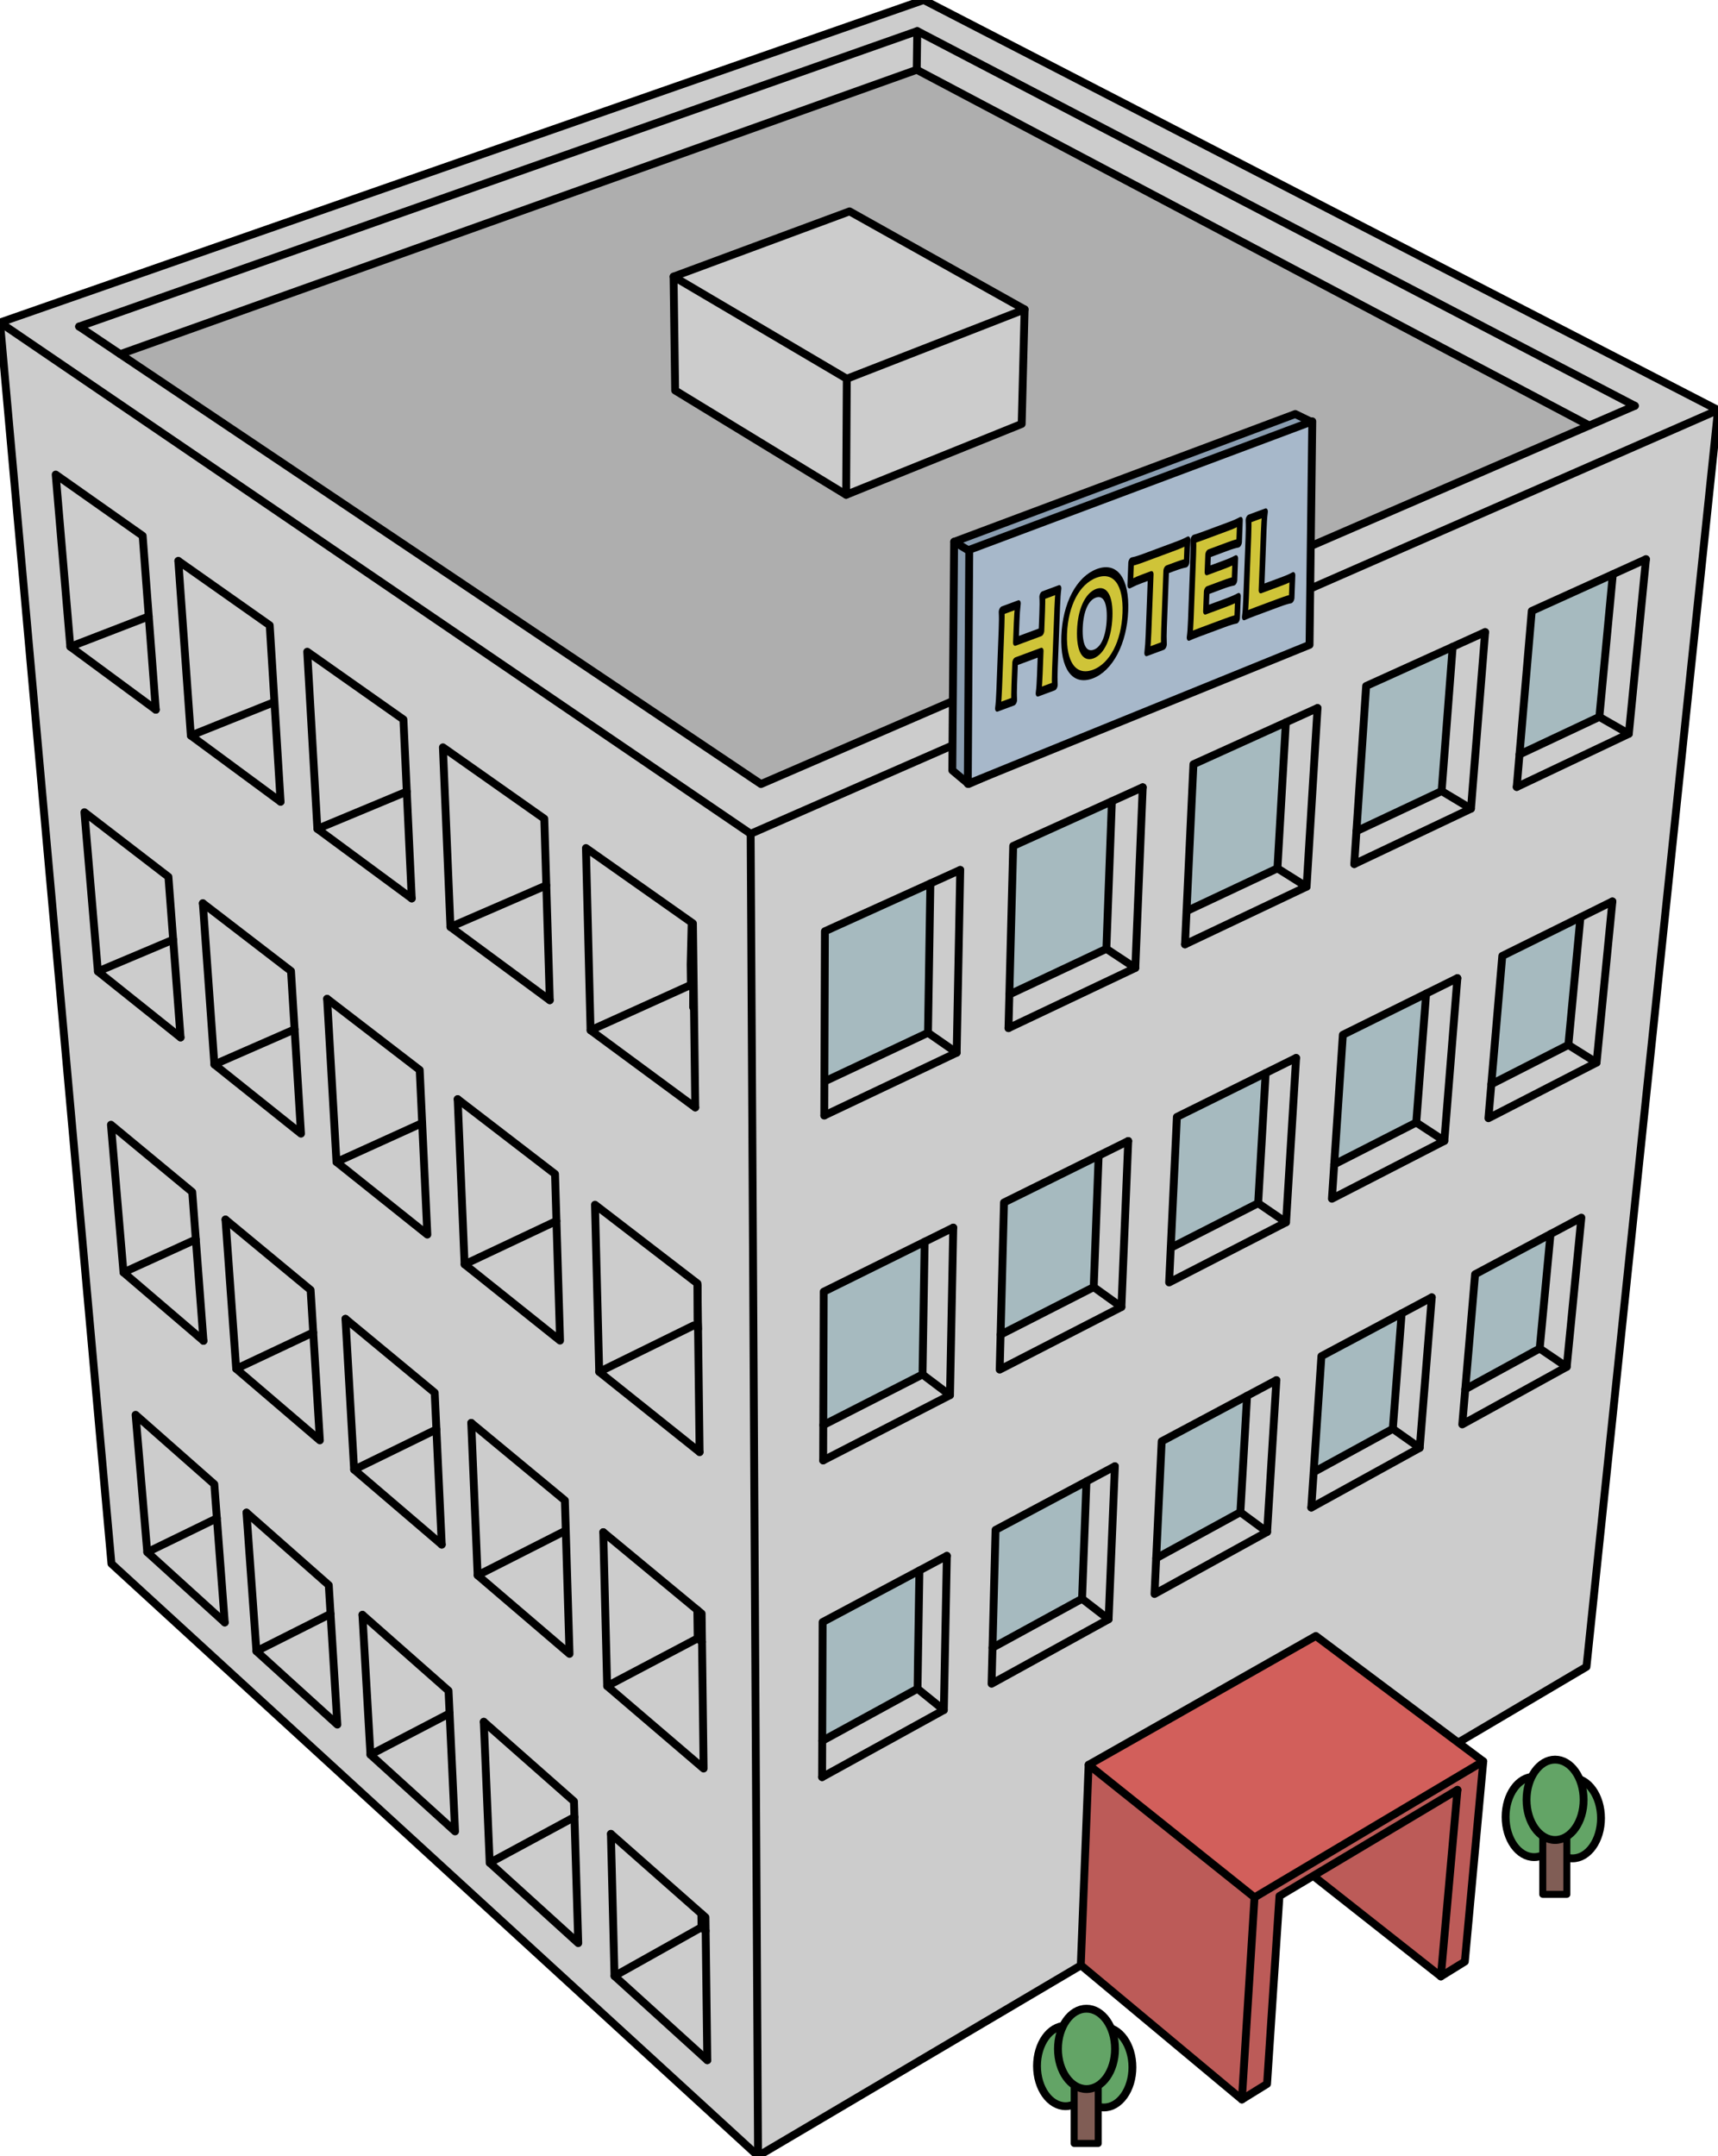<?xml version="1.0" encoding="UTF-8" standalone="no"?>
<svg
   xmlns:dc="http://purl.org/dc/elements/1.1/"
   xmlns:cc="http://creativecommons.org/ns#"
   xmlns:rdf="http://www.w3.org/1999/02/22-rdf-syntax-ns#"
   xmlns:svg="http://www.w3.org/2000/svg"
   xmlns="http://www.w3.org/2000/svg"
   xmlns:sodipodi="http://sodipodi.sourceforge.net/DTD/sodipodi-0.dtd"
   xmlns:inkscape="http://www.inkscape.org/namespaces/inkscape"
   height="823.573"
   version="1.1"
   width="656.545"
   id="svg2"
   inkscape:version="0.91 r13725"
   sodipodi:docname="hotelisometric.svg">
  <defs
     id="defs239" />
  <sodipodi:namedview
     pagecolor="#ffffff"
     bordercolor="#666666"
     borderopacity="1"
     objecttolerance="10"
     gridtolerance="10"
     guidetolerance="10"
     inkscape:pageopacity="0"
     inkscape:pageshadow="2"
     inkscape:window-width="1916"
     inkscape:window-height="1035"
     id="namedview237"
     showgrid="false"
     fit-margin-top="0"
     fit-margin-left="0"
     fit-margin-right="0"
     fit-margin-bottom="0"
     inkscape:zoom="0.96"
     inkscape:cx="623.89703"
     inkscape:cy="451.16077"
     inkscape:current-layer="fills"
     inkscape:window-x="4"
     inkscape:window-y="1"
     inkscape:window-maximized="1" />
  <g
     id="RenderLayer_LineSet"
     inkscape:label="RenderLayer_LineSet"
     transform="translate(-694.605,-104.562)">
    <g
       id="fills"
       inkscape:groupmode="layer"
       inkscape:label="fills">
      <path
         d="m 1261.45,777.376 -9.586,-7.175 49.022,-28.936 47.525,-453.916 2.739,-26.156 -303.543,-156.631 -353.002,123.197 2.312,25.741 40.277,448.376 247.108,226.259 123.418,-72.85 61.482,51.252 9.623,-5.948 4.734,-71.767 12.915,-7.699 48.764,38.411 9.163,-5.665 7.049,-76.493 z"
         fill_rule="evenodd"
         id="path6"
         inkscape:connector-curvature="0"
         style="fill:#cccccc;fill-opacity:1;stroke:none;stroke-linejoin:round;stroke-linecap:round" />
      <g
         id="g51866"
         transform="translate(2.083,7.292)">
        <ellipse
           ry="15.348"
           rx="10.906"
           cy="886.947"
           cx="1114.378"
           id="ellipse51860"
           style="opacity:1;fill:#63a466;fill-opacity:1;fill-rule:evenodd;stroke:#000000;stroke-width:3;stroke-linecap:round;stroke-linejoin:round;stroke-miterlimit:4;stroke-dasharray:none;stroke-opacity:1" />
        <ellipse
           style="opacity:1;fill:#63a466;fill-opacity:1;fill-rule:evenodd;stroke:#000000;stroke-width:3;stroke-linecap:round;stroke-linejoin:round;stroke-miterlimit:4;stroke-dasharray:none;stroke-opacity:1"
           id="ellipse51858"
           cx="1099.726"
           cy="886.46"
           rx="10.906"
           ry="15.348" />
        <rect
           y="883.717"
           x="1103.021"
           height="32.319"
           width="9.202"
           id="rect51864"
           style="opacity:1;fill:#805d55;fill-opacity:1;fill-rule:evenodd;stroke:#000000;stroke-width:2.682;stroke-linecap:round;stroke-linejoin:round;stroke-miterlimit:4;stroke-dasharray:none;stroke-opacity:1" />
        <ellipse
           style="opacity:1;fill:#63a466;fill-opacity:1;fill-rule:evenodd;stroke:#000000;stroke-width:3;stroke-linecap:round;stroke-linejoin:round;stroke-miterlimit:4;stroke-dasharray:none;stroke-opacity:1"
           id="ellipse51862"
           cx="1107.733"
           cy="879.919"
           rx="10.906"
           ry="15.348" />
      </g>
      <g
         id="g51872"
         transform="translate(181.157,-87.852)">
        <ellipse
           style="opacity:1;fill:#63a466;fill-opacity:1;fill-rule:evenodd;stroke:#000000;stroke-width:3;stroke-linecap:round;stroke-linejoin:round;stroke-miterlimit:4;stroke-dasharray:none;stroke-opacity:1"
           id="ellipse51874"
           cx="1114.378"
           cy="886.947"
           rx="10.906"
           ry="15.348" />
        <ellipse
           ry="15.348"
           rx="10.906"
           cy="886.46"
           cx="1099.726"
           id="ellipse51876"
           style="opacity:1;fill:#63a466;fill-opacity:1;fill-rule:evenodd;stroke:#000000;stroke-width:3;stroke-linecap:round;stroke-linejoin:round;stroke-miterlimit:4;stroke-dasharray:none;stroke-opacity:1" />
        <rect
           style="opacity:1;fill:#805d55;fill-opacity:1;fill-rule:evenodd;stroke:#000000;stroke-width:2.682;stroke-linecap:round;stroke-linejoin:round;stroke-miterlimit:4;stroke-dasharray:none;stroke-opacity:1"
           id="rect51878"
           width="9.202"
           height="32.319"
           x="1103.021"
           y="883.717" />
        <ellipse
           ry="15.348"
           rx="10.906"
           cy="879.919"
           cx="1107.733"
           id="ellipse51880"
           style="opacity:1;fill:#63a466;fill-opacity:1;fill-rule:evenodd;stroke:#000000;stroke-width:3;stroke-linecap:round;stroke-linejoin:round;stroke-miterlimit:4;stroke-dasharray:none;stroke-opacity:1" />
      </g>
    </g>
    <g
       id="strokes"
       inkscape:groupmode="layer"
       inkscape:label="strokes">
      <path
         d="m 1251.864,770.201 43.058,-25.416 5.964,-3.52 5.207,-49.728 5.206,-49.728 5.207,-49.729 5.206,-49.728 5.207,-49.728 5.206,-49.728 5.207,-49.728 5.207,-49.729 5.206,-49.728 0.666,-6.362 2.739,-26.156 -44.433,-22.928 -44.434,-22.928 -44.433,-22.928 -44.433,-22.928 -44.433,-22.928 -44.433,-22.928 -36.944,-19.063 -47.208,16.475 -47.207,16.476 -47.208,16.475 -47.208,16.476 -47.207,16.475 -47.208,16.475 -47.208,16.476 -22.548,7.869 2.312,25.741 4.474,49.8 4.473,49.799 4.473,49.8 4.474,49.799 4.473,49.8 4.474,49.799 4.473,49.8 4.474,49.799 4.489,49.98 36.877,33.765 36.877,33.766 36.876,33.765 36.877,33.765 36.877,33.766 36.877,33.765 25.847,23.667 43.059,-25.416 43.058,-25.416 37.301,-22.018"
         id="path23"
         inkscape:connector-curvature="0"
         style="fill:none;stroke:#000000;stroke-width:3;stroke-linecap:round;stroke-linejoin:round;stroke-opacity:1" />
      <path
         style="fill:#a6babf;fill-opacity:1;fill-rule:evenodd;stroke:none;stroke-width:1px;stroke-linecap:butt;stroke-linejoin:miter;stroke-opacity:1"
         d="m 1151.225,396.705 33.653,-14.925 -2.654,54.695 -33.476,15.183 z"
         id="path51850"
         inkscape:connector-curvature="0"
         sodipodi:nodetypes="ccccc" />
      <path
         style="fill:#a6babf;fill-opacity:1;fill-rule:evenodd;stroke:none;stroke-width:1px;stroke-linecap:butt;stroke-linejoin:miter;stroke-opacity:1"
         d="m 1281.366,338.105 28.958,-13.096 -4.382,53.615 -30.536,13.549 z"
         id="path51854"
         inkscape:connector-curvature="0"
         sodipodi:nodetypes="ccccc" />
      <path
         style="fill:#aeaeae;fill-rule:evenodd;stroke:none;stroke-width:1px;stroke-linecap:round;stroke-linejoin:round;stroke-opacity:1;fill-opacity:1"
         d="m 1045.013,131.161 -230.889,83.12 -71.711,24.99 132.014,89.639 111.37,75.514 70.082,-30.423 221.653,-95.072 24.447,-10.865 -23.904,-13.582 -184.711,-97.245 z"
         id="path51797"
         inkscape:connector-curvature="0" />
      <path
         style="fill:#cccccc;fill-rule:evenodd;stroke:none;stroke-width:1px;stroke-linecap:round;stroke-linejoin:round;stroke-opacity:1;fill-opacity:1"
         d="m 1020.566,185.488 -68.452,25.534 0,42.918 65.192,39.659 68.452,-27.163 0,-42.918 z"
         id="path51799"
         inkscape:connector-curvature="0" />
      <path
         d="m 1085.048,266.508 0.135,-5.274 0.077,-3.036 0.357,-13.95 0.326,-12.761 0.223,-8.74 -3.109,-1.74 -14.364,-8.041 -4.299,-2.407 -18.101,-10.133 -11.805,-6.608 -0.912,-0.511 -8.728,-4.886 -5.575,-3.12 -26.64,9.871 -9.573,3.548 -7.531,2.79 -9.5,3.521 -14.01,5.191 0.48,34.527 0.124,8.964 0.336,0.205 42.687,26.034 8.18,4.989 9.359,5.707 4.781,2.916 6.121,-2.468 9.444,-3.81 11.635,-4.692 39.882,-16.086"
         id="path9"
         inkscape:connector-curvature="0"
         style="fill:none;stroke:#000000;stroke-width:3;stroke-linecap:round;stroke-linejoin:round;stroke-opacity:1" />
      <path
         d="m 1086.166,222.747 -3.182,1.241 -6.115,2.384 -31.087,12.12 -27.569,10.748"
         id="path11"
         inkscape:connector-curvature="0"
         style="fill:none;stroke:#000000;stroke-width:3;stroke-linecap:round;stroke-linejoin:round;stroke-opacity:1" />
      <path
         d="m 1017.966,293.564 0.247,-44.324 -20.922,-12.332 -9.502,-5.601 -12.101,-7.134 -9.527,-5.615 -14.142,-8.336"
         id="path13"
         inkscape:connector-curvature="0"
         style="fill:none;stroke:#000000;stroke-width:3;stroke-linecap:round;stroke-linejoin:round;stroke-opacity:1" />
      <path
         style="fill:#bc5b58;fill-opacity:1;fill-rule:evenodd;stroke:none;stroke-width:1px;stroke-linecap:round;stroke-linejoin:round;stroke-opacity:1"
         d="m 1196.754,729.651 -86.637,49.259 -2.608,76.496 c 0,0 59.98,51.287 61.139,50.997 1.159,-0.29 10.721,-5.505 10.721,-5.505 l 4.926,-71.86 66.354,-40.566 0.869,2.608 -1.739,-1.449 -53.895,31.873 49.259,37.668 9.562,-4.636 5.795,-76.496 -58.821,-45.492 z"
         id="path51822"
         inkscape:connector-curvature="0"
         sodipodi:nodetypes="ccccccccccccccc" />
      <path
         style="fill:#d25f5b;fill-rule:evenodd;stroke:none;stroke-width:1px;stroke-linecap:round;stroke-linejoin:round;stroke-opacity:1;fill-opacity:1"
         d="m 1197.044,729.362 -85.478,49.259 0.869,1.739 61.429,48.969 53.315,-31.294 34.771,-20.863 -17.965,-12.749 -43.174,-32.743 z"
         id="path51824"
         inkscape:connector-curvature="0" />
      <path
         d="m 1196.474,821.123 39.278,30.939 9.486,7.472 9.163,-5.665 4.588,-49.789 2.461,-26.704 -9.586,-7.175 -40.03,-29.96 -14.372,-10.757 -43.498,24.656 -43.333,24.563 -1.955,49.961 -1.039,26.552 0.083,0.069 38.406,32.016 23.076,19.236 9.623,-5.948 3.291,-49.892 1.443,-21.875 12.915,-7.699 9.12,-5.437 42.948,-25.603 3.041,-1.813"
         id="path15"
         inkscape:connector-curvature="0"
         style="fill:none;stroke:#000000;stroke-width:3;stroke-linecap:round;stroke-linejoin:round;stroke-opacity:1" />
      <path
         d="m 1169.202,906.537 3.122,-49.902 1.707,-27.289"
         id="path17"
         inkscape:connector-curvature="0"
         style="fill:none;stroke:#000000;stroke-width:3;stroke-linecap:round;stroke-linejoin:round;stroke-opacity:1" />
      <path
         d="m 1261.45,777.376 -13.591,8.08 -42.978,25.55 -12.111,7.2 -18.739,11.14 -9.504,-7.592 -39.067,-31.206 -14.829,-11.845"
         id="path19"
         inkscape:connector-curvature="0"
         style="fill:none;stroke:#000000;stroke-width:3;stroke-linecap:round;stroke-linejoin:round;stroke-opacity:1" />
      <path
         d="m 762.751,318.83 7.418,5.222 18.818,13.249 8.695,6.122 1.804,29.307 2.344,38.083"
         id="path21"
         inkscape:connector-curvature="0"
         style="fill:none;stroke:#000000;stroke-width:3;stroke-linecap:round;stroke-linejoin:round;stroke-opacity:1" />
      <path
         sodipodi:nodetypes="ccccc"
         inkscape:connector-curvature="0"
         id="path51832"
         d="m 1199.791,623.268 31.403,-17.36 -3.706,45.057 -30.233,16.189 z"
         style="fill:#a6babf;fill-opacity:1;fill-rule:evenodd;stroke:none;stroke-width:1px;stroke-linecap:butt;stroke-linejoin:miter;stroke-opacity:1" />
      <path
         style="fill:#a6babf;fill-opacity:1;fill-rule:evenodd;stroke:none;stroke-width:1px;stroke-linecap:butt;stroke-linejoin:miter;stroke-opacity:1"
         d="m 1258.697,591.279 28.477,-15.019 -4.096,42.912 -26.722,14.044 z"
         id="path51834"
         inkscape:connector-curvature="0"
         sodipodi:nodetypes="ccccc" />
      <path
         style="fill:#a6babf;fill-opacity:1;fill-rule:evenodd;stroke:none;stroke-width:1px;stroke-linecap:butt;stroke-linejoin:miter;stroke-opacity:1"
         d="m 1010.2,597.911 37.645,-17.36 -1.365,49.738 -36.28,17.75 z"
         id="path51840"
         inkscape:connector-curvature="0"
         sodipodi:nodetypes="ccccc" />
      <path
         inkscape:connector-curvature="0"
         id="path51844"
         d="m 1078.273,565.727 35.304,-18.92 -0.975,49.738 -35.304,17.36 z"
         style="fill:#a6babf;fill-opacity:1;fill-rule:evenodd;stroke:none;stroke-width:1px;stroke-linecap:butt;stroke-linejoin:miter;stroke-opacity:1"
         sodipodi:nodetypes="ccccc" />
      <path
         sodipodi:nodetypes="ccccc"
         inkscape:connector-curvature="0"
         id="path51842"
         d="m 1144.786,532.764 34.134,-18.53 -4.096,50.129 -31.794,16.384 z"
         style="fill:#a6babf;fill-opacity:1;fill-rule:evenodd;stroke:none;stroke-width:1px;stroke-linecap:butt;stroke-linejoin:miter;stroke-opacity:1" />
      <path
         style="fill:#a6babf;fill-opacity:1;fill-rule:evenodd;stroke:none;stroke-width:1px;stroke-linecap:butt;stroke-linejoin:miter;stroke-opacity:1"
         d="m 1208.569,499.995 31.403,-16.189 -4.486,49.153 -29.648,15.214 z"
         id="path51836"
         inkscape:connector-curvature="0"
         sodipodi:nodetypes="ccccc" />
      <path
         sodipodi:nodetypes="ccccc"
         inkscape:connector-curvature="0"
         id="path51838"
         d="m 1269.035,470.152 28.477,-15.019 -3.901,48.568 -27.892,13.069 z"
         style="fill:#a6babf;fill-opacity:1;fill-rule:evenodd;stroke:none;stroke-width:1px;stroke-linecap:butt;stroke-linejoin:miter;stroke-opacity:1" />
      <path
         sodipodi:nodetypes="ccccc"
         inkscape:connector-curvature="0"
         id="path51846"
         d="m 1009.172,461.24 41.25,-17.84 -1.846,56.468 -38.683,17.269 z"
         style="fill:#a6babf;fill-opacity:1;fill-rule:evenodd;stroke:none;stroke-width:1px;stroke-linecap:butt;stroke-linejoin:miter;stroke-opacity:1" />
      <path
         sodipodi:nodetypes="ccccc"
         style="fill:#a6babf;fill-opacity:1;fill-rule:evenodd;stroke:none;stroke-width:1px;stroke-linecap:butt;stroke-linejoin:miter;stroke-opacity:1"
         d="m 1082.351,428.194 36.266,-16.757 -0.975,55.266 -36.266,16.879 z"
         id="path51848"
         inkscape:connector-curvature="0" />
      <path
         sodipodi:nodetypes="ccccc"
         inkscape:connector-curvature="0"
         id="path51852"
         d="m 1217.817,367.948 31.403,-16.189 -4.246,56.123 -31.09,13.291 z"
         style="fill:#a6babf;fill-opacity:1;fill-rule:evenodd;stroke:none;stroke-width:1px;stroke-linecap:butt;stroke-linejoin:miter;stroke-opacity:1" />
      <path
         d="m 833.112,721.404 22.73,20.032 10.174,8.967 0.402,8.657 2.095,45.075 -32.338,-29.322"
         id="path25"
         inkscape:connector-curvature="0"
         style="fill:none;stroke:#000000;stroke-width:3;stroke-linecap:round;stroke-linejoin:round;stroke-opacity:1" />
      <path
         d="m 780.496,724.325 -3.008,-39.795 -0.163,-2.158 -0.56,-7.417 -0.26,-3.441 -5.602,-4.937 -5.57,-4.909 -8.235,-7.258 -10.673,-9.407 4.235,49.821 0.225,2.652"
         id="path27"
         inkscape:connector-curvature="0"
         style="fill:none;stroke:#000000;stroke-width:3;stroke-linecap:round;stroke-linejoin:round;stroke-opacity:1" />
      <path
         d="m 925.147,689.838 21.415,17.716 14.53,12.02 1.653,1.367 0.137,10.814 0.611,48.373 -36.857,-31.508"
         id="path29"
         inkscape:connector-curvature="0"
         style="fill:none;stroke:#000000;stroke-width:3;stroke-linecap:round;stroke-linejoin:round;stroke-opacity:1" />
      <path
         d="m 772.365,616.741 -0.349,-4.619 -2.577,-34.096 -0.703,-9.304 -0.667,-8.827 -1.351,-1.117 -10.19,-8.43 -8.504,-7.035 -11.019,-9.116 4.235,49.821 0.561,6.595"
         id="path31"
         inkscape:connector-curvature="0"
         style="fill:none;stroke:#000000;stroke-width:3;stroke-linecap:round;stroke-linejoin:round;stroke-opacity:1" />
      <path
         d="m 826.628,608.338 23.549,19.481 0.5,0.414 8.361,6.916 1.687,1.396 0.241,5.177 0.412,8.865 2.044,43.994"
         id="path33"
         inkscape:connector-curvature="0"
         style="fill:none;stroke:#000000;stroke-width:3;stroke-linecap:round;stroke-linejoin:round;stroke-opacity:1" />
      <path
         d="m 763.607,500.856 -2.823,-37.35 -0.677,-8.967 -0.764,-10.109 -0.373,-4.935 -11.936,-9.171 -8.791,-6.755 -11.386,-8.748 4.235,49.82 0.935,11"
         id="path35"
         inkscape:connector-curvature="0"
         style="fill:none;stroke:#000000;stroke-width:3;stroke-linecap:round;stroke-linejoin:round;stroke-opacity:1" />
      <path
         d="m 754.146,375.672 -2.694,-35.644 -0.646,-8.547 -0.727,-9.63 -0.954,-12.615 -12.357,-8.7 -9.098,-6.405 -11.778,-8.293 4.235,49.82 1.355,15.943"
         id="path37"
         inkscape:connector-curvature="0"
         style="fill:none;stroke:#000000;stroke-width:3;stroke-linecap:round;stroke-linejoin:round;stroke-opacity:1" />
      <path
         d="m 762.751,318.83 0.563,7.852 3.16,44.102 1.058,14.753"
         id="path39"
         inkscape:connector-curvature="0"
         style="fill:none;stroke:#000000;stroke-width:3;stroke-linecap:round;stroke-linejoin:round;stroke-opacity:1" />
      <path
         d="m 851.952,447.75 -1.446,-31.124 -0.409,-8.793 -0.041,-0.886 -1.28,-27.551 -1.065,-0.75 -10.319,-7.265 -9.123,-6.423 -9.04,-6.365 -7.216,-5.08 2.863,49.918 0.113,1.962 0.888,15.493 0.017,0.291"
         id="path41"
         inkscape:connector-curvature="0"
         style="fill:none;stroke:#000000;stroke-width:3;stroke-linecap:round;stroke-linejoin:round;stroke-opacity:1" />
      <path
         d="m 904.705,486.627 -1.047,-34.667 -0.278,-9.19 -0.027,-0.909 -0.742,-24.562 -14.347,-10.101 -5.704,-4.016 -7.426,-5.228 -1.558,-1.097 -7.435,-5.235 -2.273,-1.6 2.096,49.956 0.073,1.736 0.71,16.94"
         id="path43"
         inkscape:connector-curvature="0"
         style="fill:none;stroke:#000000;stroke-width:3;stroke-linecap:round;stroke-linejoin:round;stroke-opacity:1" />
      <path
         d="m 960.302,527.598 -0.039,-3.086 -0.533,-42.144 -10e-4,-0.108 -0.13,-10.208 -0.186,-14.761 -1.801,-1.268 -15.814,-11.134 -5.384,-3.791 -8.913,-6.275 -8.974,-6.318 0.4,15.81 0.901,35.557 0.462,18.24"
         id="path45"
         inkscape:connector-curvature="0"
         style="fill:none;stroke:#000000;stroke-width:3;stroke-linecap:round;stroke-linejoin:round;stroke-opacity:1" />
      <path
         d="m 1319.375,259.575 -17.411,7.533 -17.652,7.637 -4.499,1.946 -18.001,7.788 -9.884,4.277 -4.451,1.926 -17.805,7.703 -11.055,4.783 -31.653,13.695 -40.165,17.377 -30.784,13.319 -6.15,2.661 -14.231,6.157 -0.737,0.319 -15.342,6.638 -14.043,6.075 -0.727,0.315 -20.938,9.059 -45.889,19.854 -12.543,5.426 -40.38,-27.082 -9.091,-6.097 -0.934,-0.626 -9.104,-6.106 -8.287,-5.559 -9.126,-6.12 -18.417,-12.353 -9.156,-6.141 -41.526,-27.85 -8.192,-5.495 -9.209,-6.176 -17.173,-11.518 -9.226,-6.187 -11.114,-7.454 -9.236,-6.195 -7.265,-4.873 -9.244,-6.199 -18.169,-12.186 -15.726,-10.547"
         id="path47"
         inkscape:connector-curvature="0"
         style="fill:none;stroke:#000000;stroke-width:3;stroke-linecap:round;stroke-linejoin:round;stroke-opacity:1" />
      <path
         d="m 981.471,423.058 0.031,5.564 0.126,22.419 0.28,49.999 0.092,16.439 0.266,47.391 0.28,49.999 0.19,33.859 0.231,41.235 0.28,49.999 0.165,29.363 0.201,35.893 0.281,49.999 0.141,25.3 0.267,47.618"
         id="path49"
         inkscape:connector-curvature="0"
         style="fill:none;stroke:#000000;stroke-width:3;stroke-linecap:round;stroke-linejoin:round;stroke-opacity:1" />
      <path
         d="m 1080.006,497.289 0.124,-4.803 0.111,-4.309 0.097,-3.732 0.299,-11.59 0.337,-13.068 0.567,-21.96 0.109,-4.228 0.152,-5.896 11.888,-5.384 25.831,-11.699 9.013,-4.083 2.77,-1.254"
         id="path51"
         inkscape:connector-curvature="0"
         style="fill:none;stroke:#000000;stroke-width:3;stroke-linecap:round;stroke-linejoin:round;stroke-opacity:1" />
      <path
         d="m 928.067,805.091 20.593,18.149 13.963,12.306 1.589,1.4 0.065,5.208 0.625,49.382"
         id="path53"
         inkscape:connector-curvature="0"
         style="fill:none;stroke:#000000;stroke-width:3;stroke-linecap:round;stroke-linejoin:round;stroke-opacity:1" />
      <path
         d="m 962.692,840.753 -33.25,18.63"
         id="path55"
         inkscape:connector-curvature="0"
         style="fill:none;stroke:#000000;stroke-width:3;stroke-linecap:round;stroke-linejoin:round;stroke-opacity:1" />
      <path
         d="m 881.743,816.132 33.845,30.689 -1.456,-48.175 -0.181,-5.996 -12.745,-11.233 -21.722,-19.144"
         id="path57"
         inkscape:connector-curvature="0"
         style="fill:none;stroke:#000000;stroke-width:3;stroke-linecap:round;stroke-linejoin:round;stroke-opacity:1" />
      <path
         d="m 792.599,735.299 30.929,28.045 -2.604,-42.297 -0.676,-10.98 -7.815,-6.888 -23.629,-20.825"
         id="path59"
         inkscape:connector-curvature="0"
         style="fill:none;stroke:#000000;stroke-width:3;stroke-linecap:round;stroke-linejoin:round;stroke-opacity:1" />
      <path
         d="m 777.488,684.53 -26.603,12.946 29.611,26.849"
         id="path61"
         inkscape:connector-curvature="0"
         style="fill:none;stroke:#000000;stroke-width:3;stroke-linecap:round;stroke-linejoin:round;stroke-opacity:1" />
      <path
         d="m 788.804,682.354 2.618,36.526 1.177,16.419 28.325,-14.252"
         id="path63"
         inkscape:connector-curvature="0"
         style="fill:none;stroke:#000000;stroke-width:3;stroke-linecap:round;stroke-linejoin:round;stroke-opacity:1" />
      <path
         d="m 833.112,721.404 2.061,35.935 1.002,17.474 30.243,-15.753"
         id="path65"
         inkscape:connector-curvature="0"
         style="fill:none;stroke:#000000;stroke-width:3;stroke-linecap:round;stroke-linejoin:round;stroke-opacity:1" />
      <path
         d="m 879.484,762.273 1.477,35.211 0.782,18.648 32.389,-17.486"
         id="path67"
         inkscape:connector-curvature="0"
         style="fill:none;stroke:#000000;stroke-width:3;stroke-linecap:round;stroke-linejoin:round;stroke-opacity:1" />
      <path
         d="m 928.067,805.091 0.869,34.33 0.506,19.962 35.46,32.153"
         id="path69"
         inkscape:connector-curvature="0"
         style="fill:none;stroke:#000000;stroke-width:3;stroke-linecap:round;stroke-linejoin:round;stroke-opacity:1" />
      <path
         d="m 961.234,730.384 -34.598,18.236 -0.495,-19.539 -0.994,-39.243"
         id="path71"
         inkscape:connector-curvature="0"
         style="fill:none;stroke:#000000;stroke-width:3;stroke-linecap:round;stroke-linejoin:round;stroke-opacity:1" />
      <path
         d="m 877.136,706.305 35.113,30.017 -1.423,-47.102 -0.348,-11.516 -13.238,-10.952 -22.545,-18.651"
         id="path73"
         inkscape:connector-curvature="0"
         style="fill:none;stroke:#000000;stroke-width:3;stroke-linecap:round;stroke-linejoin:round;stroke-opacity:1" />
      <path
         d="m 829.932,665.952 33.49,28.629"
         id="path75"
         inkscape:connector-curvature="0"
         style="fill:none;stroke:#000000;stroke-width:3;stroke-linecap:round;stroke-linejoin:round;stroke-opacity:1" />
      <path
         d="m 784.868,627.429 15.587,13.325 8.3,7.095 8.09,6.916 -2.537,-41.216 -0.999,-16.229 -8.088,-6.691 -24.44,-20.217"
         id="path77"
         inkscape:connector-curvature="0"
         style="fill:none;stroke:#000000;stroke-width:3;stroke-linecap:round;stroke-linejoin:round;stroke-opacity:1" />
      <path
         d="m 769.439,578.026 -27.638,12.587 30.564,26.128"
         id="path79"
         inkscape:connector-curvature="0"
         style="fill:none;stroke:#000000;stroke-width:3;stroke-linecap:round;stroke-linejoin:round;stroke-opacity:1" />
      <path
         d="m 874.695,648.101 1.677,39.983 0.764,18.221 33.69,-17.085"
         id="path81"
         inkscape:connector-curvature="0"
         style="fill:none;stroke:#000000;stroke-width:3;stroke-linecap:round;stroke-linejoin:round;stroke-opacity:1" />
      <path
         d="m 872.153,587.526 23.755,18.967 8.436,6.736 4.29,3.425 -0.164,-5.421 -0.321,-10.624 -0.896,-29.644 -0.332,-11.014 -0.21,-6.934 -2.904,-2.231 -10.866,-8.349 -23.434,-18.007"
         id="path83"
         inkscape:connector-curvature="0"
         style="fill:none;stroke:#000000;stroke-width:3;stroke-linecap:round;stroke-linejoin:round;stroke-opacity:1" />
      <path
         d="m 823.192,548.432 33.723,26.926 1.004,0.802 -0.125,-2.69 -1.854,-39.904 -0.197,-4.232 -0.425,-9.145 -0.321,-6.908 -1.023,-0.786 -9.927,-7.628 -22.327,-17.155 -2.103,-1.616"
         id="path85"
         inkscape:connector-curvature="0"
         style="fill:none;stroke:#000000;stroke-width:3;stroke-linecap:round;stroke-linejoin:round;stroke-opacity:1" />
      <path
         d="m 776.536,511.18 16.129,12.878 8.592,6.86 8.377,6.689 -2.452,-39.832 -1.371,-22.288 -8.381,-6.44 -25.307,-19.445"
         id="path87"
         inkscape:connector-curvature="0"
         style="fill:none;stroke:#000000;stroke-width:3;stroke-linecap:round;stroke-linejoin:round;stroke-opacity:1" />
      <path
         d="m 760.784,463.506 -28.757,12.135 31.58,25.215"
         id="path89"
         inkscape:connector-curvature="0"
         style="fill:none;stroke:#000000;stroke-width:3;stroke-linecap:round;stroke-linejoin:round;stroke-opacity:1" />
      <path
         d="m 780.781,570.412 2.941,41.028 1.146,15.989 14.249,-6.718 7.666,-3.614 7.525,-3.548"
         id="path91"
         inkscape:connector-curvature="0"
         style="fill:none;stroke:#000000;stroke-width:3;stroke-linecap:round;stroke-linejoin:round;stroke-opacity:1" />
      <path
         d="m 826.628,608.338 1.755,30.611 0.572,9.959 0.044,0.775 0.933,16.269 31.446,-15.365"
         id="path93"
         inkscape:connector-curvature="0"
         style="fill:none;stroke:#000000;stroke-width:3;stroke-linecap:round;stroke-linejoin:round;stroke-opacity:1" />
      <path
         d="m 957.943,481.089 -22.201,10.037 -14.635,6.616 -0.817,0.37 0.842,0.62 39.17,28.866"
         id="path95"
         inkscape:connector-curvature="0"
         style="fill:none;stroke:#000000;stroke-width:3;stroke-linecap:round;stroke-linejoin:round;stroke-opacity:1" />
      <path
         d="m 903.38,442.77 -36.633,15.884 37.958,27.973"
         id="path97"
         inkscape:connector-curvature="0"
         style="fill:none;stroke:#000000;stroke-width:3;stroke-linecap:round;stroke-linejoin:round;stroke-opacity:1" />
      <path
         d="m 850.056,406.947 -34.162,14.23 8.617,6.351 27.441,20.222"
         id="path99"
         inkscape:connector-curvature="0"
         style="fill:none;stroke:#000000;stroke-width:3;stroke-linecap:round;stroke-linejoin:round;stroke-opacity:1" />
      <path
         d="m 799.486,372.73 -11.304,4.531 -5.179,2.075 -15.471,6.201 16.707,12.313 8.906,6.562 8.685,6.401"
         id="path101"
         inkscape:connector-curvature="0"
         style="fill:none;stroke:#000000;stroke-width:3;stroke-linecap:round;stroke-linejoin:round;stroke-opacity:1" />
      <path
         d="m 751.452,340.028 -29.97,11.573 32.664,24.071"
         id="path103"
         inkscape:connector-curvature="0"
         style="fill:none;stroke:#000000;stroke-width:3;stroke-linecap:round;stroke-linejoin:round;stroke-opacity:1" />
      <path
         d="m 772.123,449.602 3.307,46.137 1.106,15.441 14.836,-6.489 7.979,-3.49 7.831,-3.426"
         id="path105"
         inkscape:connector-curvature="0"
         style="fill:none;stroke:#000000;stroke-width:3;stroke-linecap:round;stroke-linejoin:round;stroke-opacity:1" />
      <path
         d="m 819.617,486.096 2.629,45.847 0.105,1.821 0.597,10.416 0.244,4.252 32.748,-14.866"
         id="path107"
         inkscape:connector-curvature="0"
         style="fill:none;stroke:#000000;stroke-width:3;stroke-linecap:round;stroke-linejoin:round;stroke-opacity:1" />
      <path
         d="m 869.507,524.43 1.906,45.435 0.74,17.661 35.1,-16.561"
         id="path109"
         inkscape:connector-curvature="0"
         style="fill:none;stroke:#000000;stroke-width:3;stroke-linecap:round;stroke-linejoin:round;stroke-opacity:1" />
      <path
         d="m 961.965,659.236 -0.594,-47.015 -0.219,-17.373 -1.449,-1.113 -0.276,-0.212 -5.546,-4.261 -8.514,-6.542 -1.084,-0.833 -5.159,-3.964 -8.542,-6.564 -7.779,-5.977 -0.825,-0.634 1,39.465 0.137,5.411 0.481,18.976"
         id="path111"
         inkscape:connector-curvature="0"
         style="fill:none;stroke:#000000;stroke-width:3;stroke-linecap:round;stroke-linejoin:round;stroke-opacity:1" />
      <path
         inkscape:connector-curvature="0"
         id="path51828"
         d="m 1010.2,724.11 35.499,-19.115 -2.341,46.032 -33.939,19.31 z"
         style="fill:#a6babf;fill-opacity:1;fill-rule:evenodd;stroke:none;stroke-width:1px;stroke-linecap:butt;stroke-linejoin:miter;stroke-opacity:1" />
      <path
         d="m 1008.779,783.405 0.046,-13.86 0.15,-45.367 36.987,-19.708 10.488,-5.588"
         id="path113"
         inkscape:connector-curvature="0"
         style="fill:none;stroke:#000000;stroke-width:3;stroke-linecap:round;stroke-linejoin:round;stroke-opacity:1" />
      <path
         d="m 1195.727,680.441 0.905,-13.545 0.056,-0.838 1.211,-18.145 1.182,-17.692 0.508,-7.608 22.661,-12.075 8.003,-4.264 9.412,-5.015 2.104,-1.121"
         id="path115"
         inkscape:connector-curvature="0"
         style="fill:none;stroke:#000000;stroke-width:3;stroke-linecap:round;stroke-linejoin:round;stroke-opacity:1" />
      <path
         d="m 1009.179,662.426 0.044,-13.484 0.166,-50 0,-0.958 38.575,-19.08 3.3,-1.633 7.631,-3.774"
         id="path117"
         inkscape:connector-curvature="0"
         style="fill:none;stroke:#000000;stroke-width:3;stroke-linecap:round;stroke-linejoin:round;stroke-opacity:1" />
      <path
         d="m 1009.614,530.671 0.043,-12.985 0.02,-5.878 0.034,-10.309 0.136,-41.206 21.163,-9.585 11.925,-5.401 7.217,-3.269 9.916,-4.491 1.498,-0.678"
         id="path119"
         inkscape:connector-curvature="0"
         style="fill:none;stroke:#000000;stroke-width:3;stroke-linecap:round;stroke-linejoin:round;stroke-opacity:1" />
      <path
         d="m 1049.241,499.07 2.762,1.917 6.766,4.698 1.434,0.996"
         id="path121"
         inkscape:connector-curvature="0"
         style="fill:none;stroke:#000000;stroke-width:3;stroke-linecap:round;stroke-linejoin:round;stroke-opacity:1" />
      <path
         d="m 1009.614,530.671 12.741,-6.042 7.955,-3.772 0.833,-0.396 27.594,-13.085 1.466,-0.695 0.535,-27.416 0.636,-32.55 0.192,-9.846"
         id="path123"
         inkscape:connector-curvature="0"
         style="fill:none;stroke:#000000;stroke-width:3;stroke-linecap:round;stroke-linejoin:round;stroke-opacity:1" />
      <path
         d="m 1117.411,467.009 8.469,5.585 2.593,1.71"
         id="path125"
         inkscape:connector-curvature="0"
         style="fill:none;stroke:#000000;stroke-width:3;stroke-linecap:round;stroke-linejoin:round;stroke-opacity:1" />
      <path
         d="m 1080.006,497.289 4.228,-2.005 29.2,-13.848 12.326,-5.845 2.713,-1.287 0.348,-8.485 2.049,-49.958 0.177,-4.306 0.257,-6.272"
         id="path127"
         inkscape:connector-curvature="0"
         style="fill:none;stroke:#000000;stroke-width:3;stroke-linecap:round;stroke-linejoin:round;stroke-opacity:1" />
      <path
         d="m 1147.455,465.303 0.396,-8.459 0.2,-4.245 1.381,-29.438 1.094,-23.322 0.156,-3.333 8.24,-3.732 8.265,-3.743 18.809,-8.519 12.068,-5.466 0.044,-0.02"
         id="path129"
         inkscape:connector-curvature="0"
         style="fill:none;stroke:#000000;stroke-width:3;stroke-linecap:round;stroke-linejoin:round;stroke-opacity:1" />
      <path
         d="m 1182.785,436.264 11.146,6.998"
         id="path131"
         inkscape:connector-curvature="0"
         style="fill:none;stroke:#000000;stroke-width:3;stroke-linecap:round;stroke-linejoin:round;stroke-opacity:1" />
      <path
         d="m 1147.455,465.303 8.072,-3.828 31.176,-14.785 7.228,-3.428 3.055,-49.906 1.09,-17.795 0.032,-0.535"
         id="path133"
         inkscape:connector-curvature="0"
         style="fill:none;stroke:#000000;stroke-width:3;stroke-linecap:round;stroke-linejoin:round;stroke-opacity:1" />
      <path
         d="m 1212.141,434.626 0.358,-5.361 0.48,-7.202 1.4,-20.961 2.111,-31.619 0.192,-2.869 28.617,-12.961 4.455,-2.018 12.405,-5.618"
         id="path135"
         inkscape:connector-curvature="0"
         style="fill:none;stroke:#000000;stroke-width:3;stroke-linecap:round;stroke-linejoin:round;stroke-opacity:1" />
      <path
         d="m 1245.533,406.753 4.919,2.948 6.294,3.772"
         id="path137"
         inkscape:connector-curvature="0"
         style="fill:none;stroke:#000000;stroke-width:3;stroke-linecap:round;stroke-linejoin:round;stroke-opacity:1" />
      <path
         d="m 1212.141,434.626 5.115,-2.425 20.399,-9.674 19.091,-9.054 0.562,-7.009 3.519,-43.848 1.332,-16.599"
         id="path139"
         inkscape:connector-curvature="0"
         style="fill:none;stroke:#000000;stroke-width:3;stroke-linecap:round;stroke-linejoin:round;stroke-opacity:1" />
      <path
         d="m 1274.23,405.181 0.129,-1.505 0.933,-10.918 1.775,-20.768 2.671,-31.251 0.239,-2.793 8.363,-3.787 22.618,-10.245 9.651,-4.371 3.013,-1.364"
         id="path141"
         inkscape:connector-curvature="0"
         style="fill:none;stroke:#000000;stroke-width:3;stroke-linecap:round;stroke-linejoin:round;stroke-opacity:1" />
      <path
         d="m 959.657,610.889 -36.061,17.711 38.369,30.636"
         id="path143"
         inkscape:connector-curvature="0"
         style="fill:none;stroke:#000000;stroke-width:3;stroke-linecap:round;stroke-linejoin:round;stroke-opacity:1" />
      <path
         d="m 1283.007,619.687 10.329,6.995"
         id="path145"
         inkscape:connector-curvature="0"
         style="fill:none;stroke:#000000;stroke-width:3;stroke-linecap:round;stroke-linejoin:round;stroke-opacity:1" />
      <path
         d="m 1253.42,648.666 39.916,-21.984 4.885,-49.761 0.711,-7.241 -2.807,1.495 -8.986,4.788 -17.775,9.471 -3.268,1.742 -7.774,4.142 -1.831,21.413 -1.731,20.262 -0.192,2.237 -1.148,13.436"
         id="path147"
         inkscape:connector-curvature="0"
         style="fill:none;stroke:#000000;stroke-width:3;stroke-linecap:round;stroke-linejoin:round;stroke-opacity:1" />
      <path
         d="m 1195.727,680.441 23.686,-13.046 3.265,-1.798 14.478,-7.974"
         id="path149"
         inkscape:connector-curvature="0"
         style="fill:none;stroke:#000000;stroke-width:3;stroke-linecap:round;stroke-linejoin:round;stroke-opacity:1" />
      <path
         style="fill:#a6babf;fill-opacity:1;fill-rule:evenodd;stroke:none;stroke-width:1px;stroke-linecap:butt;stroke-linejoin:miter;stroke-opacity:1"
         d="m 1138.35,656.037 34.134,-18.53 -3.316,44.862 -32.379,17.555 z"
         id="path51830"
         inkscape:connector-curvature="0"
         sodipodi:nodetypes="ccccc" />
      <path
         d="m 1182.39,631.777 -0.042,0.022 -4.023,2.144 -7.143,3.806 -2.511,1.338 -5.38,2.866 -9.498,5.061 -3.968,2.114 -11.278,6.01 -2.095,44.65 -0.64,13.652 43.029,-23.699"
         id="path151"
         inkscape:connector-curvature="0"
         style="fill:none;stroke:#000000;stroke-width:3;stroke-linecap:round;stroke-linejoin:round;stroke-opacity:1" />
      <path
         style="fill:#a6babf;fill-rule:evenodd;stroke:none;stroke-width:1px;stroke-linecap:butt;stroke-linejoin:miter;stroke-opacity:1;fill-opacity:1"
         d="m 1074.957,689.001 35.499,-19.115 -2.341,46.032 -33.939,19.31 z"
         id="path51826"
         inkscape:connector-curvature="0" />
      <path
         d="m 1120.664,664.666 -10.866,5.79 -34.739,18.51 -1.161,45.012 -0.355,13.757 43.797,-24.121 0.927,-0.511"
         id="path153"
         inkscape:connector-curvature="0"
         style="fill:none;stroke:#000000;stroke-width:3;stroke-linecap:round;stroke-linejoin:round;stroke-opacity:1" />
      <path
         d="m 1008.779,783.405 43.797,-24.122 2.724,-1.5"
         id="path155"
         inkscape:connector-curvature="0"
         style="fill:none;stroke:#000000;stroke-width:3;stroke-linecap:round;stroke-linejoin:round;stroke-opacity:1" />
      <path
         d="m 1045.241,749.642 10.059,8.141 0.976,-49.991 0.174,-8.91"
         id="path157"
         inkscape:connector-curvature="0"
         style="fill:none;stroke:#000000;stroke-width:3;stroke-linecap:round;stroke-linejoin:round;stroke-opacity:1" />
      <path
         d="m 1108.121,715.273 10.146,7.83 2.049,-49.958 0.348,-8.479"
         id="path159"
         inkscape:connector-curvature="0"
         style="fill:none;stroke:#000000;stroke-width:3;stroke-linecap:round;stroke-linejoin:round;stroke-opacity:1" />
      <path
         d="m 1168.622,682.206 10.219,7.535 1.14,-18.626 2.409,-39.338"
         id="path161"
         inkscape:connector-curvature="0"
         style="fill:none;stroke:#000000;stroke-width:3;stroke-linecap:round;stroke-linejoin:round;stroke-opacity:1" />
      <path
         d="m 1310.789,448.907 -2.907,1.437 -9.307,4.604 -21.802,10.784 -2.875,1.421 -5.184,2.564 -2.331,27.275 -1.857,21.733 -0.329,3.847 -0.781,9.142 41.329,-21.249"
         id="path163"
         inkscape:connector-curvature="0"
         style="fill:none;stroke:#000000;stroke-width:3;stroke-linecap:round;stroke-linejoin:round;stroke-opacity:1" />
      <path
         d="m 1251.552,478.206 -8.369,4.14 -3.575,1.768 -19.93,9.858 -11.893,5.882 -1.337,20.034 -1.508,22.579 -0.46,6.884 -0.875,13.114 17.686,-9.093 6.88,-3.538 18.392,-9.456"
         id="path165"
         inkscape:connector-curvature="0"
         style="fill:none;stroke:#000000;stroke-width:3;stroke-linecap:round;stroke-linejoin:round;stroke-opacity:1" />
      <path
         d="m 1189.925,508.688 -0.043,0.021 -0.257,0.127 -11.342,5.611 -2.609,1.29 -6.207,3.07 -9.255,4.578 -15.851,7.84 -0.229,4.898 -1.356,28.885 -0.76,16.203 -0.396,8.452 -0.225,4.786 7.757,-3.988 36.929,-18.987"
         id="path167"
         inkscape:connector-curvature="0"
         style="fill:none;stroke:#000000;stroke-width:3;stroke-linecap:round;stroke-linejoin:round;stroke-opacity:1" />
      <path
         d="m 1125.761,540.425 -2.926,1.447 -8.381,4.146 -11.393,5.635 -8.992,4.448 -4.387,2.169 -10.269,5.08 -1.126,0.557 -0.314,12.173 -0.109,4.214 -0.3,11.616 -0.115,4.45 -0.465,18.021 -0.344,13.361 25.717,-13.222 18.197,-9.356 2.606,-1.34"
         id="path169"
         inkscape:connector-curvature="0"
         style="fill:none;stroke:#000000;stroke-width:3;stroke-linecap:round;stroke-linejoin:round;stroke-opacity:1" />
      <path
         d="m 1009.179,662.426 44.467,-22.862 4.002,-2.058"
         id="path171"
         inkscape:connector-curvature="0"
         style="fill:none;stroke:#000000;stroke-width:3;stroke-linecap:round;stroke-linejoin:round;stroke-opacity:1" />
      <path
         d="m 1305.809,378.406 11.267,6.456"
         id="path173"
         inkscape:connector-curvature="0"
         style="fill:none;stroke:#000000;stroke-width:3;stroke-linecap:round;stroke-linejoin:round;stroke-opacity:1" />
      <path
         d="m 1274.23,405.181 42.846,-20.319 4.885,-49.76 1.661,-16.923"
         id="path175"
         inkscape:connector-curvature="0"
         style="fill:none;stroke:#000000;stroke-width:3;stroke-linecap:round;stroke-linejoin:round;stroke-opacity:1" />
      <path
         d="m 1047.157,629.594 10.491,7.912 0.977,-49.99 0.093,-4.812 0.18,-9.207"
         id="path177"
         inkscape:connector-curvature="0"
         style="fill:none;stroke:#000000;stroke-width:3;stroke-linecap:round;stroke-linejoin:round;stroke-opacity:1" />
      <path
         d="m 1112.576,596.227 8.103,5.817 2.481,1.78 0.369,-8.989 0.842,-20.531 1.39,-33.879"
         id="path179"
         inkscape:connector-curvature="0"
         style="fill:none;stroke:#000000;stroke-width:3;stroke-linecap:round;stroke-linejoin:round;stroke-opacity:1" />
      <path
         d="m 1175.419,564.174 10.662,7.3 0.397,-6.478 3.055,-49.907 0.392,-6.401"
         id="path181"
         inkscape:connector-curvature="0"
         style="fill:none;stroke:#000000;stroke-width:3;stroke-linecap:round;stroke-linejoin:round;stroke-opacity:1" />
      <path
         d="m 1235.837,533.358 10.726,7.02 1.196,-14.899 3.073,-38.304 0.72,-8.969"
         id="path183"
         inkscape:connector-curvature="0"
         style="fill:none;stroke:#000000;stroke-width:3;stroke-linecap:round;stroke-linejoin:round;stroke-opacity:1" />
      <path
         d="m 1293.968,503.708 10.777,6.757 4.885,-49.761 1.159,-11.797"
         id="path185"
         inkscape:connector-curvature="0"
         style="fill:none;stroke:#000000;stroke-width:3;stroke-linecap:round;stroke-linejoin:round;stroke-opacity:1" />
      <path
         d="m 1226.877,650.366 10.279,7.257 1.735,-21.627 2.683,-33.435 0.195,-2.423"
         id="path187"
         inkscape:connector-curvature="0"
         style="fill:none;stroke:#000000;stroke-width:3;stroke-linecap:round;stroke-linejoin:round;stroke-opacity:1" />
      <path
         d="m 1044.949,131.216 0.193,-14.783"
         id="path189"
         inkscape:connector-curvature="0"
         style="fill:none;stroke:#000000;stroke-width:3;stroke-linecap:round;stroke-linejoin:round;stroke-opacity:1" />
      <path
         d="m 1319.375,259.575 -44.326,-23.136 -44.325,-23.137 -44.324,-23.136 -44.325,-23.137 -44.325,-23.136 -44.325,-23.137 -8.283,-4.323 -47.158,16.617 -47.158,16.617 -47.158,16.617 -47.158,16.618 -47.158,16.617 -47.157,16.617 -37.355,13.163"
         id="path191"
         inkscape:connector-curvature="0"
         style="fill:none;stroke:#000000;stroke-width:3;stroke-linecap:round;stroke-linejoin:round;stroke-opacity:1" />
      <path
         d="m 1301.964,267.108 -44.202,-23.371 -44.202,-23.371 -44.201,-23.371 -44.202,-23.371 -44.202,-23.371 -36.006,-19.037 -47.091,16.806 -47.091,16.806 -47.091,16.806 -47.091,16.806 -47.091,16.807 -47.091,16.806 -21.837,7.793"
         id="path193"
         inkscape:connector-curvature="0"
         style="fill:none;stroke:#000000;stroke-width:3;stroke-linecap:round;stroke-linejoin:round;stroke-opacity:1" />
      <path
         d="m 1251.583,788.27 -4.435,49.804 -1.91,21.46"
         id="path195"
         inkscape:connector-curvature="0"
         style="fill:none;stroke:#000000;stroke-width:3;stroke-linecap:round;stroke-linejoin:round;stroke-opacity:1" />
      <path
         d="m 1351.15,261.193 -45.802,20.055 -26.905,11.78 -32.191,14.095 -14.715,6.443 -31.667,13.865 -38.553,16.881 -30.825,13.497 -19.766,8.654 -30.176,13.213 -45.802,20.054 -2.379,1.042 -9.125,3.996 -41.773,18.29 -4.416,-3.006 -8.985,-6.118 -41.331,-28.138 -8.585,-5.844 -9.068,-6.174 -41.331,-28.138 -41.331,-28.138 -14.123,-9.615 -9.171,-6.244 -17.332,-11.799 -9.186,-6.255 -41.331,-28.138 -40.676,-27.692"
         id="path197"
         inkscape:connector-curvature="0"
         style="fill:none;stroke:#000000;stroke-width:3;stroke-linecap:round;stroke-linejoin:round;stroke-opacity:1" />
      <path
         d="m 1287.139,575.963 -1.896,20.062 -0.957,10.131 -1.279,13.531 -28.439,15.543"
         id="path199"
         inkscape:connector-curvature="0"
         style="fill:none;stroke:#000000;stroke-width:3;stroke-linecap:round;stroke-linejoin:round;stroke-opacity:1" />
      <path
         d="m 1230.253,606.274 -2.75,35.917 -0.626,8.175 -6.458,3.529 -8.006,4.376 -15.781,8.625"
         id="path201"
         inkscape:connector-curvature="0"
         style="fill:none;stroke:#000000;stroke-width:3;stroke-linecap:round;stroke-linejoin:round;stroke-opacity:1" />
      <path
         d="m 1171.182,637.749 -0.277,4.813 -1.212,21.052 -1.071,18.592 -32.17,17.582"
         id="path203"
         inkscape:connector-curvature="0"
         style="fill:none;stroke:#000000;stroke-width:3;stroke-linecap:round;stroke-linejoin:round;stroke-opacity:1" />
      <path
         d="m 1109.798,670.456 -1.677,44.817 -34.223,18.705"
         id="path205"
         inkscape:connector-curvature="0"
         style="fill:none;stroke:#000000;stroke-width:3;stroke-linecap:round;stroke-linejoin:round;stroke-opacity:1" />
      <path
         d="m 1045.962,704.47 -0.721,45.172 -36.416,19.903"
         id="path207"
         inkscape:connector-curvature="0"
         style="fill:none;stroke:#000000;stroke-width:3;stroke-linecap:round;stroke-linejoin:round;stroke-opacity:1" />
      <path
         d="m 1298.575,454.948 -2.449,25.921 -0.924,9.776 -1.234,13.063 -29.442,15.017"
         id="path209"
         inkscape:connector-curvature="0"
         style="fill:none;stroke:#000000;stroke-width:3;stroke-linecap:round;stroke-linejoin:round;stroke-opacity:1" />
      <path
         d="m 1239.608,484.114 -3.627,47.366 -0.144,1.878 -6.693,3.413 -18.554,9.464 -6.11,3.116"
         id="path211"
         inkscape:connector-curvature="0"
         style="fill:none;stroke:#000000;stroke-width:3;stroke-linecap:round;stroke-linejoin:round;stroke-opacity:1" />
      <path
         d="m 1178.283,514.447 -0.568,9.862 -0.747,12.964 -1.177,20.436 -0.372,6.465 -25.613,13.064 -7.79,3.973"
         id="path213"
         inkscape:connector-curvature="0"
         style="fill:none;stroke:#000000;stroke-width:3;stroke-linecap:round;stroke-linejoin:round;stroke-opacity:1" />
      <path
         d="m 1114.454,546.018 -1.543,41.239 -0.335,8.97 -20.775,10.597 -14.817,7.557"
         id="path215"
         inkscape:connector-curvature="0"
         style="fill:none;stroke:#000000;stroke-width:3;stroke-linecap:round;stroke-linejoin:round;stroke-opacity:1" />
      <path
         d="m 1047.967,578.904 -0.799,49.993 -0.011,0.697 -37.934,19.348"
         id="path217"
         inkscape:connector-curvature="0"
         style="fill:none;stroke:#000000;stroke-width:3;stroke-linecap:round;stroke-linejoin:round;stroke-opacity:1" />
      <path
         d="m 1310.958,323.914 -3.088,32.685 -0.882,9.33 -1.179,12.477 -30.517,14.352"
         id="path219"
         inkscape:connector-curvature="0"
         style="fill:none;stroke:#000000;stroke-width:3;stroke-linecap:round;stroke-linejoin:round;stroke-opacity:1" />
      <path
         d="m 1249.754,351.635 -0.337,4.395 -3.818,49.854 -0.066,0.869 -32.554,15.31"
         id="path221"
         inkscape:connector-curvature="0"
         style="fill:none;stroke:#000000;stroke-width:3;stroke-linecap:round;stroke-linejoin:round;stroke-opacity:1" />
      <path
         d="m 1185.996,380.512 -0.031,0.536 -1.771,30.751 -0.718,12.469 -0.691,11.996 -2.671,1.256 -32.063,15.079"
         id="path223"
         inkscape:connector-curvature="0"
         style="fill:none;stroke:#000000;stroke-width:3;stroke-linecap:round;stroke-linejoin:round;stroke-opacity:1" />
      <path
         d="m 1119.521,410.62 -1.87,49.965 -0.24,6.424 -11.677,5.492 -25.396,11.944"
         id="path225"
         inkscape:connector-curvature="0"
         style="fill:none;stroke:#000000;stroke-width:3;stroke-linecap:round;stroke-linejoin:round;stroke-opacity:1" />
      <path
         d="m 1050.152,442.038 -0.474,29.686 -0.437,27.346 -17.965,8.449 -8.825,4.15 -12.794,6.017"
         id="path227"
         inkscape:connector-curvature="0"
         style="fill:none;stroke:#000000;stroke-width:3;stroke-linecap:round;stroke-linejoin:round;stroke-opacity:1" />
      <path
         d="m 958.913,457.915 -0.369,15.049 0.109,8.243 0.866,1.212 -0.025,6.925"
         id="path229"
         inkscape:connector-curvature="0"
         style="fill:none;stroke:#000000;stroke-width:3;stroke-linecap:round;stroke-linejoin:round;stroke-opacity:1"
         sodipodi:nodetypes="ccccc" />
      <path
         d="m 961.201,595.651 -0.006,13.109 0.177,3.46"
         id="path231"
         inkscape:connector-curvature="0"
         style="fill:none;stroke:#000000;stroke-width:3;stroke-linecap:round;stroke-linejoin:round;stroke-opacity:1"
         sodipodi:nodetypes="ccc" />
      <path
         d="m 961.092,719.574 0.142,10.81 1.648,1.371"
         id="path233"
         inkscape:connector-curvature="0"
         style="fill:none;stroke:#000000;stroke-width:3;stroke-linecap:round;stroke-linejoin:round;stroke-opacity:1" />
      <path
         d="m 962.623,835.546 0.069,5.207 1.585,1.401"
         id="path235"
         inkscape:connector-curvature="0"
         style="fill:none;stroke:#000000;stroke-width:3;stroke-linecap:round;stroke-linejoin:round;stroke-opacity:1" />
      <path
         inkscape:connector-curvature="0"
         id="path51818"
         d="m 1059.232,311.526 -0.699,87.299 6.223,5.216 125.409,-54.783 5.8,-83.445 -6.364,-3.099 z"
         style="fill:#8a9db0;fill-opacity:1;fill-rule:evenodd;stroke:#000000;stroke-width:3;stroke-linecap:round;stroke-linejoin:round;stroke-miterlimit:4;stroke-dasharray:none;stroke-opacity:1"
         sodipodi:nodetypes="ccccccc" />
      <path
         style="fill:#a7b8ca;fill-opacity:1;fill-rule:evenodd;stroke:#000000;stroke-width:3;stroke-linecap:round;stroke-linejoin:round;stroke-miterlimit:4;stroke-dasharray:none;stroke-opacity:1"
         d="m 1065.014,314.595 -0.559,89.403 130.599,-53.111 1.049,-85.392 z"
         id="path51801"
         inkscape:connector-curvature="0"
         sodipodi:nodetypes="ccccc" />
      <g
         style="font-style:normal;font-weight:normal;font-size:40px;line-height:125%;font-family:sans-serif;letter-spacing:0px;word-spacing:0px;fill:#cfc438;fill-opacity:1;stroke:#000000;stroke-width:3;stroke-linecap:round;stroke-linejoin:round;stroke-miterlimit:4;stroke-dasharray:none;stroke-opacity:1"
         id="text51803"
         transform="matrix(0.724,-0.269,-0.042,1.107,314.442,238.63)">
        <path
           d="m 1095.553,350.654 c 0.24,1.56 0.32,3.16 0.32,5.92 l 0,6.64 -13.48,0 0,-6.64 c 0,-2.48 0.08,-4.04 0.32,-5.92 l -8.6,0 c 0.24,1.72 0.32,3.16 0.32,5.92 l 0,21.44 c 0,2.8 -0.08,4.28 -0.32,5.92 l 8.6,0 c -0.24,-1.8 -0.32,-3.32 -0.32,-5.92 l 0,-7.76 13.48,0 0,7.76 c 0,2.76 -0.08,4.24 -0.32,5.92 l 8.6,0 c -0.24,-1.96 -0.32,-3.32 -0.32,-5.92 l 0,-21.44 c 0,-2.8 0.08,-4.28 0.32,-5.92 l -8.6,0 z"
           style="font-style:normal;font-variant:normal;font-weight:800;font-stretch:normal;font-family:'Hiragino Kaku Gothic Std';-inkscape-font-specification:'Hiragino Kaku Gothic Std Ultra-Bold';fill:#cfc438;fill-opacity:1;stroke:#000000;stroke-width:3;stroke-miterlimit:4;stroke-dasharray:none;stroke-opacity:1;stroke-linejoin:round;stroke-linecap:round"
           id="path51808"
           inkscape:connector-curvature="0" />
        <path
           d="m 1124.273,349.934 c -9.84,0 -16.16,6.76 -16.16,17.32 0,10.6 6.32,17.44 16.12,17.44 9.72,0 16.16,-7 16.16,-17.56 0,-10.48 -6.28,-17.2 -16.12,-17.2 z m 0,27.84 c -4.88,0 -7.88,-4.04 -7.88,-10.56 0,-6.44 3,-10.4 7.88,-10.4 4.84,0 7.8,3.92 7.8,10.4 0,6.56 -2.96,10.56 -7.8,10.56 z"
           style="font-style:normal;font-variant:normal;font-weight:800;font-stretch:normal;font-family:'Hiragino Kaku Gothic Std';-inkscape-font-specification:'Hiragino Kaku Gothic Std Ultra-Bold';fill:#cfc438;fill-opacity:1;stroke:#000000;stroke-width:3;stroke-miterlimit:4;stroke-dasharray:none;stroke-opacity:1;stroke-linejoin:round;stroke-linecap:round"
           id="path51810"
           inkscape:connector-curvature="0" />
        <path
           d="m 1161.427,357.734 4.52,0 c 2.88,0 4.44,0.08 6.24,0.28 l 0,-7.64 c -1.84,0.2 -3.44,0.28 -6.24,0.28 l -17.52,0 c -2.44,0 -4.64,-0.12 -5.96,-0.28 l 0,7.64 c 2.84,-0.24 3.52,-0.28 6.04,-0.28 l 4.72,0 0,20.16 c 0,2.52 -0.08,4.16 -0.32,6.04 l 8.84,0 c -0.24,-1.88 -0.32,-3.64 -0.32,-6.04 l 0,-20.16 z"
           style="font-style:normal;font-variant:normal;font-weight:800;font-stretch:normal;font-family:'Hiragino Kaku Gothic Std';-inkscape-font-specification:'Hiragino Kaku Gothic Std Ultra-Bold';fill:#cfc438;fill-opacity:1;stroke:#000000;stroke-width:3;stroke-miterlimit:4;stroke-dasharray:none;stroke-opacity:1;stroke-linejoin:round;stroke-linecap:round"
           id="path51812"
           inkscape:connector-curvature="0" />
        <path
           d="m 1200.365,376.734 c -1.72,0.2 -3.48,0.28 -6.52,0.28 l -10.32,0 0,-6.72 8.64,0 c 2.76,0 4.12,0.08 6,0.28 l 0,-7.4 c -2.4,0.24 -3.36,0.28 -6,0.28 l -8.64,0 0,-5.88 10.4,0 c 2.68,0 4.12,0.08 5.96,0.28 l 0,-7.48 c -1.88,0.2 -3.24,0.28 -5.96,0.28 l -12.76,0 c -3.12,0 -4.24,-0.04 -5.88,-0.12 0.24,1.96 0.32,3.36 0.32,5.84 l 0,21.84 c 0,2.76 -0.08,4.24 -0.32,5.84 1.72,-0.08 2.84,-0.12 5.88,-0.12 l 12.6,0 c 3.44,0 4.88,0.08 6.6,0.28 l 0,-7.48 z"
           style="font-style:normal;font-variant:normal;font-weight:800;font-stretch:normal;font-family:'Hiragino Kaku Gothic Std';-inkscape-font-specification:'Hiragino Kaku Gothic Std Ultra-Bold';fill:#cfc438;fill-opacity:1;stroke:#000000;stroke-width:3;stroke-miterlimit:4;stroke-dasharray:none;stroke-opacity:1;stroke-linejoin:round;stroke-linecap:round"
           id="path51814"
           inkscape:connector-curvature="0" />
        <path
           d="m 1222.505,383.934 c 3.2,0 5.16,0.08 6.64,0.28 l 0,-7.68 c -1.88,0.24 -3.24,0.28 -6.64,0.28 l -9.68,0 0,-19.84 c 0,-3.12 0.04,-4.24 0.32,-6.32 l -8.72,0 c 0.24,1.92 0.32,3.64 0.32,6.44 l 0,21.12 c 0,2.68 -0.08,4.44 -0.32,5.84 1.52,-0.08 3.16,-0.12 5.92,-0.12 l 12.16,0 z"
           style="font-style:normal;font-variant:normal;font-weight:800;font-stretch:normal;font-family:'Hiragino Kaku Gothic Std';-inkscape-font-specification:'Hiragino Kaku Gothic Std Ultra-Bold';fill:#cfc438;fill-opacity:1;stroke:#000000;stroke-width:3;stroke-miterlimit:4;stroke-dasharray:none;stroke-opacity:1;stroke-linejoin:round;stroke-linecap:round"
           id="path51816"
           inkscape:connector-curvature="0" />
      </g>
      <path
         style="fill:none;fill-rule:evenodd;stroke:#000000;stroke-width:3;stroke-linecap:round;stroke-linejoin:round;stroke-opacity:1;stroke-miterlimit:4;stroke-dasharray:none"
         d="m 1059.252,311.483 5.298,3.225"
         id="path51820"
         inkscape:connector-curvature="0" />
    </g>
  </g>
</svg>
